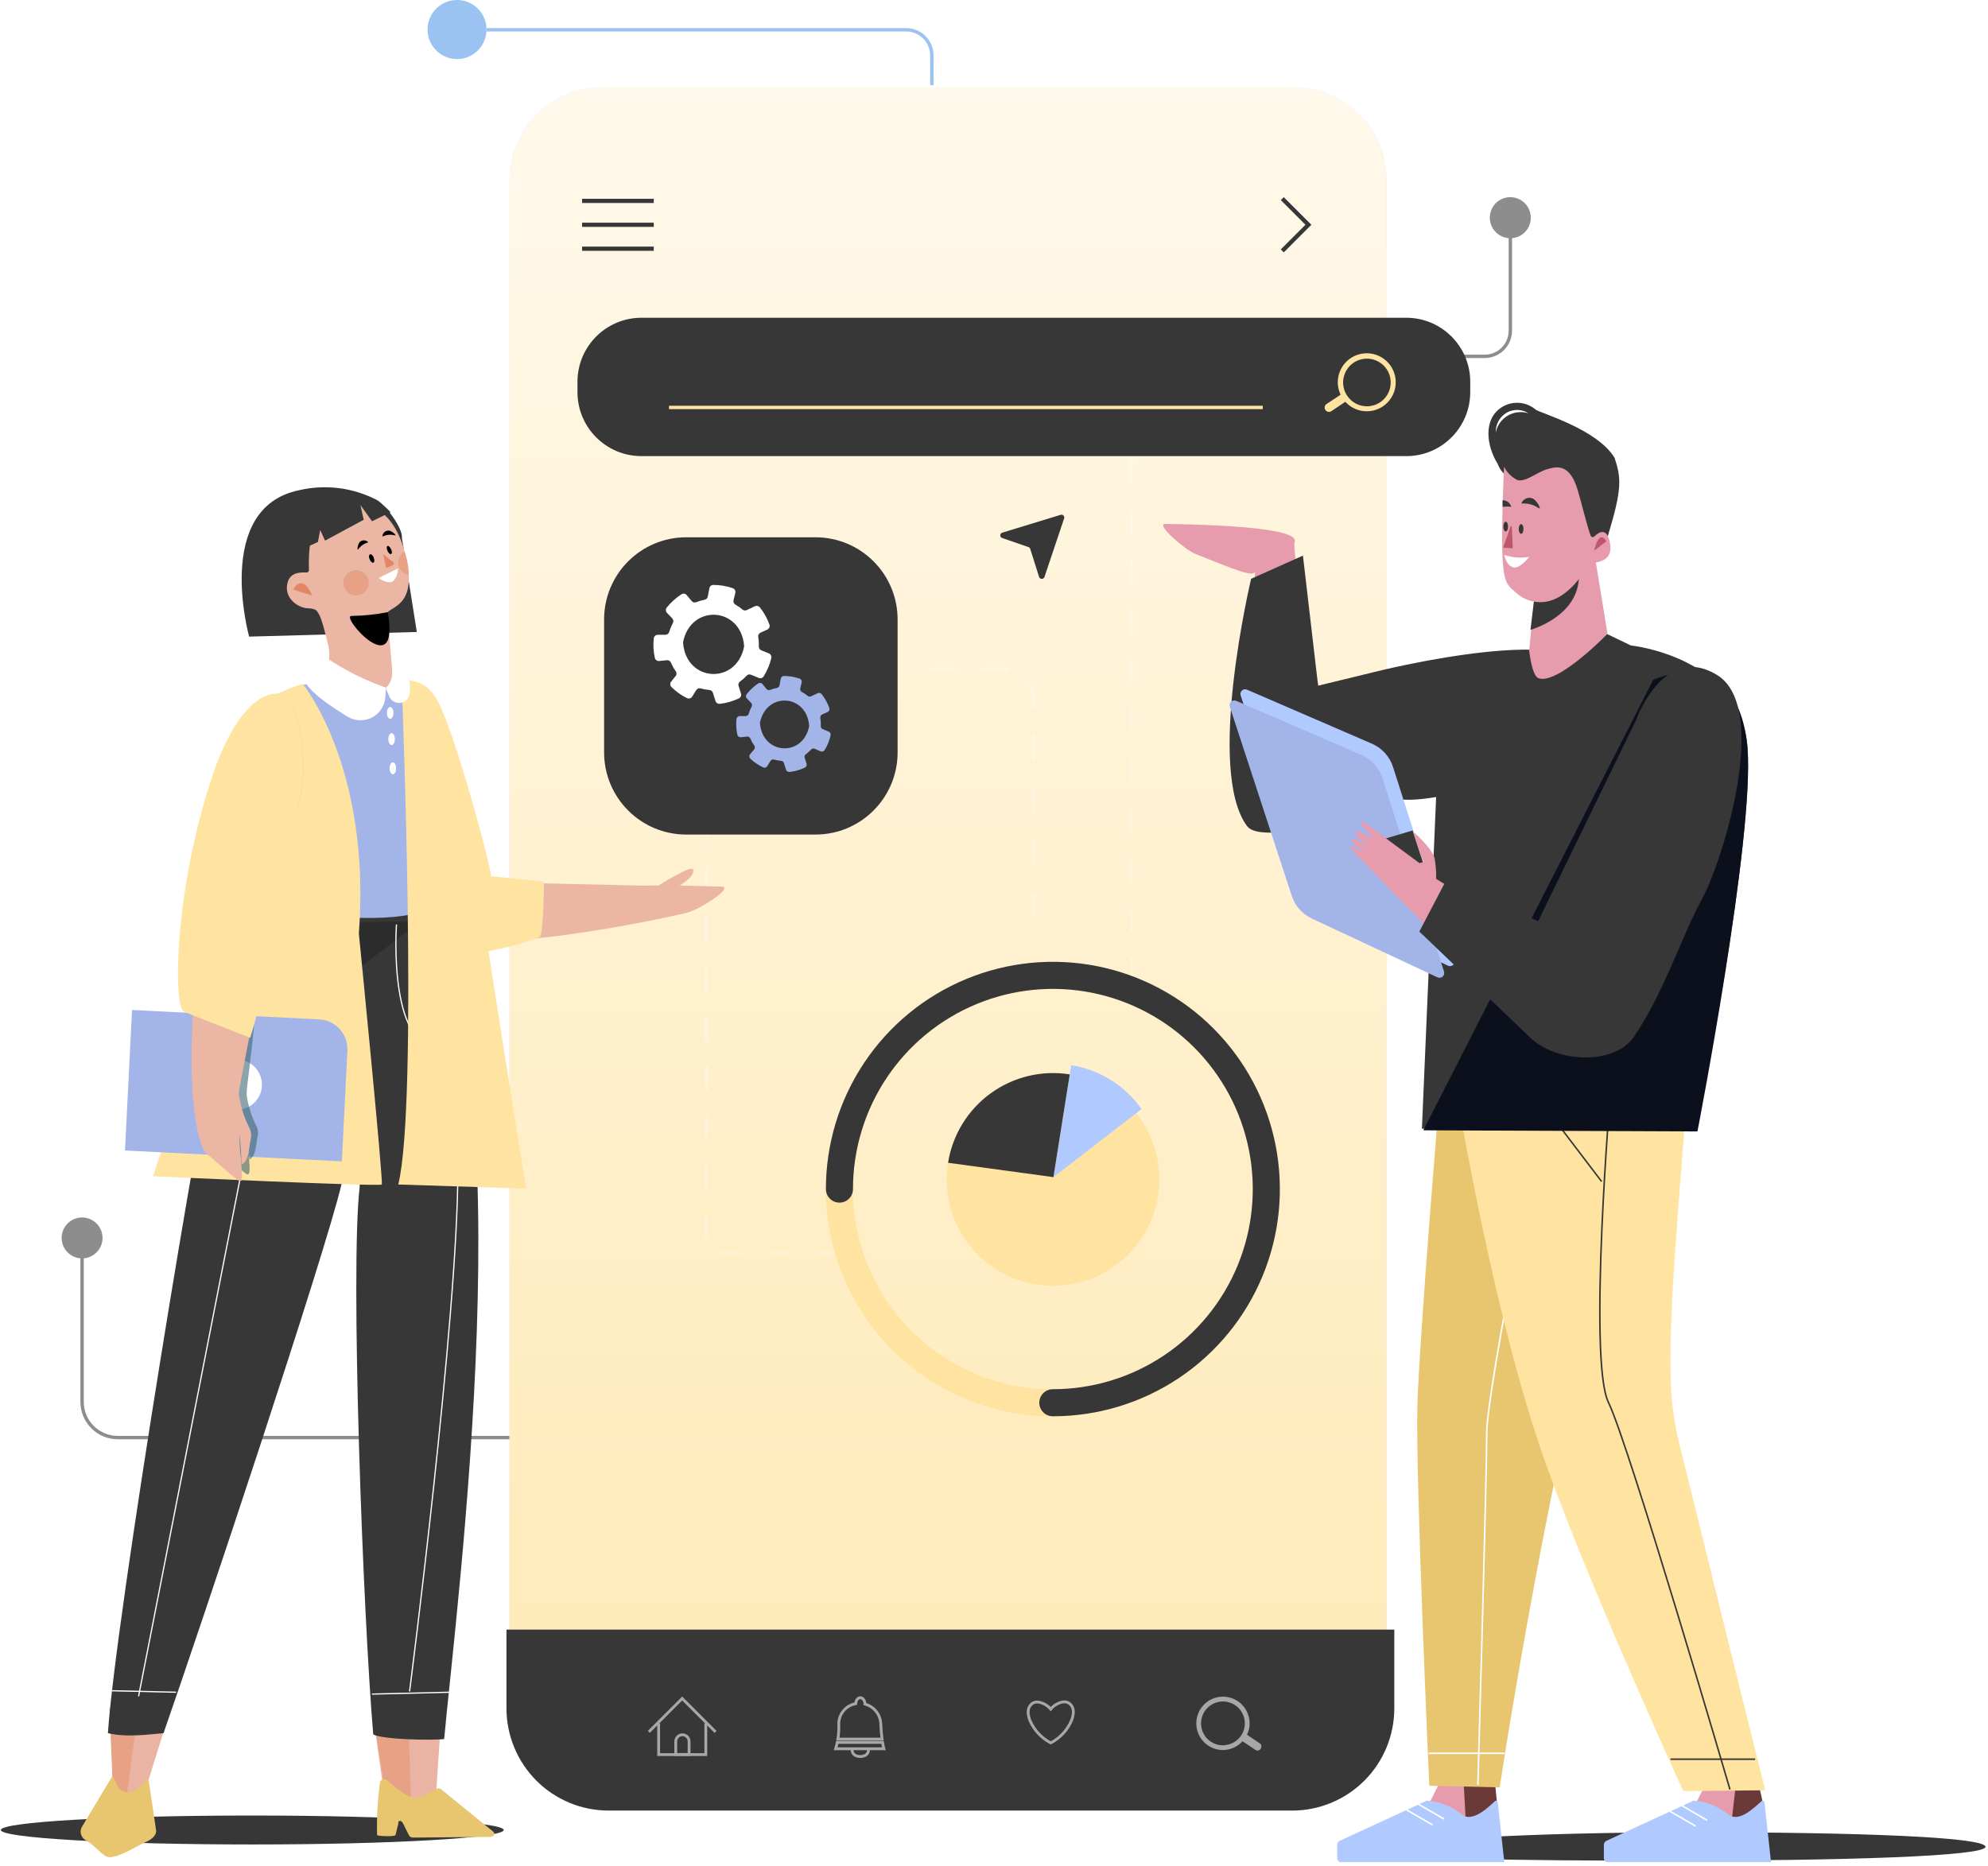 <svg width="506" height="475" viewBox="0 0 506 475" fill="none" xmlns="http://www.w3.org/2000/svg">
<g style="mix-blend-mode:multiply" opacity="0.57">
<path d="M389.634 55.478C389.646 54.44 389.35 53.422 388.783 52.554C388.215 51.685 387.403 51.006 386.449 50.601C385.494 50.196 384.441 50.085 383.424 50.281C382.406 50.477 381.47 50.972 380.734 51.703C379.998 52.433 379.495 53.366 379.291 54.384C379.086 55.401 379.188 56.456 379.584 57.415C379.979 58.374 380.651 59.194 381.514 59.77C382.376 60.345 383.39 60.651 384.426 60.648C385.799 60.648 387.117 60.105 388.093 59.137C389.068 58.168 389.622 56.853 389.634 55.478Z" fill="#373737"/>
<path d="M384.427 55.478V84.179C384.427 85.039 384.258 85.89 383.929 86.684C383.6 87.478 383.118 88.199 382.51 88.806C381.903 89.413 381.181 89.894 380.388 90.221C379.595 90.549 378.744 90.716 377.886 90.714H369.922" stroke="#373737" stroke-width="0.86" stroke-miterlimit="10"/>
<path d="M116.326 15.041C120.474 15.041 123.836 11.674 123.836 7.52C123.836 3.367 120.474 0 116.326 0C112.179 0 108.816 3.367 108.816 7.52C108.816 11.674 112.179 15.041 116.326 15.041Z" fill="#4E96E6"/>
<path d="M123.82 7.581H230.655C232.386 7.581 234.046 8.27 235.269 9.495C236.493 10.721 237.181 12.383 237.181 14.116V21.697" stroke="#4E96E6" stroke-width="0.86" stroke-miterlimit="10"/>
<path d="M26.101 315.142C26.101 314.11 25.795 313.102 25.223 312.244C24.651 311.386 23.837 310.718 22.885 310.323C21.934 309.928 20.886 309.825 19.876 310.026C18.866 310.227 17.938 310.724 17.209 311.453C16.481 312.183 15.985 313.112 15.784 314.124C15.583 315.136 15.686 316.184 16.08 317.137C16.474 318.091 17.142 318.905 17.998 319.478C18.855 320.051 19.862 320.357 20.892 320.357C22.273 320.357 23.598 319.808 24.575 318.83C25.552 317.851 26.101 316.525 26.101 315.142Z" fill="#373737"/>
<path d="M20.891 315.142V356.868C20.891 359.28 21.848 361.594 23.551 363.3C25.255 365.006 27.566 365.965 29.975 365.965H132.934" stroke="#373737" stroke-width="0.86" stroke-miterlimit="10"/>
</g>
<path d="M329.404 22.258H153.194C140.207 22.258 129.68 32.8 129.68 45.805V436.529C129.68 449.533 140.207 460.075 153.194 460.075H329.404C342.391 460.075 352.918 449.533 352.918 436.529V45.805C352.918 32.8 342.391 22.258 329.404 22.258Z" fill="#D6E4FF"/>
<path d="M329.404 22.258H153.194C140.207 22.258 129.68 32.8 129.68 45.805V436.529C129.68 449.533 140.207 460.075 153.194 460.075H329.404C342.391 460.075 352.918 449.533 352.918 436.529V45.805C352.918 32.8 342.391 22.258 329.404 22.258Z" fill="url(#paint0_linear_918_107)"/>
<path d="M148.152 51.142H166.397" stroke="#373737" stroke-width="1.07" stroke-miterlimit="10"/>
<path d="M148.152 57.221H166.397" stroke="#373737" stroke-width="1.07" stroke-miterlimit="10"/>
<path d="M148.152 63.316H166.397" stroke="#373737" stroke-width="1.07" stroke-miterlimit="10"/>
<path d="M326.379 63.877L333.026 57.221L326.379 50.565" stroke="#373737" stroke-width="1.07" stroke-miterlimit="10"/>
<path d="M128.91 414.847V434.891C128.91 438.315 129.585 441.705 130.895 444.868C132.205 448.03 134.125 450.903 136.546 453.321C138.966 455.739 141.839 457.655 145.001 458.96C148.162 460.265 151.549 460.932 154.968 460.924H328.892C335.787 460.924 342.399 458.181 347.275 453.299C352.15 448.417 354.889 441.795 354.889 434.891V414.847H128.91Z" fill="#373737"/>
<g opacity="0.56">
<path d="M216.879 445.444C216.879 446.612 217.818 447.158 218.968 447.158C220.119 447.158 221.058 446.612 221.058 445.444" stroke="white" stroke-width="0.72" stroke-miterlimit="10"/>
<path d="M213.104 443.564C213.001 444.113 212.864 444.654 212.695 445.186H224.975C224.827 444.653 224.711 444.111 224.626 443.564H213.104Z" stroke="white" stroke-width="0.72" stroke-miterlimit="10"/>
<path d="M213.262 442.73H224.511C224.375 441.76 224.254 440.517 224.193 439C224.174 437.813 223.769 436.665 223.04 435.729C222.31 434.794 221.296 434.121 220.151 433.815C220.151 432.905 219.621 432.193 218.97 432.193C218.319 432.193 217.849 432.875 217.804 433.709C216.577 433.929 215.469 434.579 214.678 435.543C213.887 436.508 213.466 437.722 213.489 438.97C213.54 440.228 213.464 441.488 213.262 442.73Z" stroke="white" stroke-width="0.72" stroke-miterlimit="10"/>
<path d="M262.152 437.999C261.592 436.483 261.364 434.967 262.485 433.875C263.863 432.481 266.482 433.875 267.436 435.088C268.39 433.845 270.994 432.435 272.372 433.815C273.508 434.846 273.311 436.438 272.751 437.939C271.699 440.413 269.827 442.448 267.451 443.7C265.086 442.463 263.216 440.451 262.152 437.999Z" stroke="white" stroke-width="0.72" stroke-miterlimit="10"/>
<path d="M320.67 443.822L317.4 441.623C317.942 440.498 318.157 439.242 318.021 437.999C317.879 436.665 317.346 435.402 316.488 434.37C315.63 433.339 314.487 432.585 313.201 432.204C311.916 431.823 310.547 431.831 309.267 432.229C307.986 432.626 306.852 433.395 306.008 434.437C305.163 435.479 304.646 436.749 304.522 438.085C304.397 439.422 304.671 440.765 305.308 441.946C305.945 443.127 306.917 444.092 308.102 444.72C309.287 445.348 310.631 445.611 311.964 445.474C313.615 445.299 315.143 444.516 316.249 443.276L319.52 445.459C319.708 445.595 319.94 445.654 320.171 445.626C320.315 445.612 320.454 445.565 320.577 445.488C320.7 445.412 320.805 445.309 320.882 445.186C321.032 444.976 321.094 444.716 321.055 444.461C321.015 444.205 320.877 443.976 320.67 443.822ZM311.888 444.277C310.63 444.417 309.361 444.124 308.291 443.445C307.22 442.767 306.413 441.744 306.001 440.544C305.59 439.345 305.599 438.041 306.027 436.847C306.454 435.653 307.276 434.641 308.355 433.977C309.434 433.313 310.707 433.037 311.964 433.195C313.22 433.353 314.386 433.934 315.268 434.844C316.151 435.754 316.697 436.938 316.818 438.201C316.938 439.463 316.625 440.729 315.931 441.79C315.478 442.471 314.882 443.044 314.183 443.469C313.484 443.893 312.701 444.159 311.888 444.246V444.277Z" fill="white"/>
<path d="M179.647 438.727V446.672H167.641V438.727" stroke="white" stroke-width="0.72" stroke-miterlimit="10"/>
<path d="M165.141 440.896L173.635 432.39L182.129 440.896" stroke="white" stroke-width="0.72" stroke-miterlimit="10"/>
<path d="M173.696 441.623C174.146 441.623 174.577 441.802 174.895 442.12C175.213 442.439 175.392 442.871 175.392 443.321V446.642H172V443.321C172 442.871 172.179 442.439 172.497 442.12C172.815 441.802 173.246 441.623 173.696 441.623Z" stroke="white" stroke-width="0.72" stroke-miterlimit="10"/>
</g>
<g opacity="0.25">
<path d="M221.559 170.299H226.782" stroke="white" stroke-width="0.86" stroke-miterlimit="10"/>
<path d="M236.82 170.299H255.413C256.443 170.299 257.462 170.503 258.413 170.897C259.363 171.292 260.227 171.871 260.954 172.601C261.681 173.33 262.257 174.196 262.65 175.149C263.042 176.102 263.243 177.123 263.241 178.153V222.669" stroke="white" stroke-width="0.86" stroke-miterlimit="10" stroke-dasharray="6.63 6.63"/>
<path d="M263.238 227.703V232.934" stroke="white" stroke-width="0.86" stroke-miterlimit="10"/>
</g>
<path opacity="0.25" d="M288.012 249.9V110.288" stroke="white" stroke-width="0.79" stroke-miterlimit="10" stroke-dasharray="6.32 6.32"/>
<path opacity="0.25" d="M179.855 208.144V319.054H213.726" stroke="white" stroke-width="0.79" stroke-miterlimit="10" stroke-dasharray="6.32 6.32"/>
<path d="M261.829 139.293L255.076 136.958C254.936 136.91 254.813 136.82 254.727 136.699C254.64 136.577 254.594 136.432 254.594 136.284C254.594 136.135 254.64 135.99 254.727 135.869C254.813 135.748 254.936 135.657 255.076 135.609L269.96 131.06C270.086 131.019 270.221 131.014 270.349 131.045C270.478 131.077 270.595 131.144 270.688 131.238C270.781 131.333 270.845 131.451 270.875 131.58C270.904 131.71 270.896 131.845 270.853 131.97L265.842 146.889C265.79 147.029 265.697 147.149 265.575 147.234C265.453 147.318 265.309 147.364 265.16 147.364C265.012 147.364 264.867 147.318 264.745 147.234C264.623 147.149 264.531 147.029 264.479 146.889L262.253 139.824C262.234 139.707 262.184 139.596 262.11 139.503C262.036 139.41 261.939 139.338 261.829 139.293Z" fill="#373737"/>
<g style="mix-blend-mode:multiply" filter="url(#filter0_d_918_107)">
<path d="M203.26 132.47H170.344C158.804 132.47 149.449 141.838 149.449 153.393V187.22C149.449 198.776 158.804 208.143 170.344 208.143H203.26C214.8 208.143 224.155 198.776 224.155 187.22V153.393C224.155 141.838 214.8 132.47 203.26 132.47Z" fill="#373737"/>
<path d="M167.769 167.646L166.558 169.162C166.383 169.352 166.286 169.601 166.286 169.859C166.286 170.118 166.383 170.366 166.558 170.557C167.718 171.721 169.064 172.684 170.54 173.407C170.769 173.521 171.033 173.546 171.279 173.476C171.526 173.405 171.737 173.246 171.872 173.028L172.887 171.391C173.001 171.201 173.173 171.055 173.378 170.973C173.583 170.89 173.809 170.878 174.022 170.936C174.758 171.149 175.514 171.286 176.278 171.345C176.475 171.368 176.662 171.447 176.815 171.574C176.968 171.7 177.081 171.868 177.141 172.058L177.808 174.165C177.88 174.39 178.028 174.583 178.227 174.711C178.426 174.838 178.663 174.892 178.898 174.863C180.579 174.681 182.217 174.214 183.743 173.483C183.967 173.38 184.147 173.198 184.247 172.972C184.348 172.746 184.362 172.491 184.288 172.255L183.682 170.314C183.614 170.113 183.612 169.895 183.678 169.693C183.743 169.49 183.872 169.315 184.046 169.192C184.348 168.96 184.651 168.717 184.954 168.464C185.226 168.222 185.484 167.964 185.726 167.691C185.867 167.543 186.05 167.442 186.251 167.401C186.451 167.36 186.659 167.382 186.847 167.464L188.815 168.267C189.039 168.361 189.289 168.371 189.519 168.296C189.75 168.22 189.946 168.065 190.072 167.858C190.964 166.426 191.618 164.86 192.01 163.218C192.061 162.978 192.027 162.726 191.914 162.508C191.801 162.289 191.615 162.117 191.389 162.02L189.466 161.247C189.274 161.17 189.11 161.035 188.996 160.862C188.882 160.688 188.825 160.484 188.83 160.277C188.863 159.46 188.813 158.642 188.679 157.836C188.643 157.614 188.681 157.387 188.788 157.189C188.895 156.992 189.064 156.835 189.269 156.744L190.98 155.971C191.216 155.864 191.404 155.672 191.505 155.433C191.606 155.194 191.613 154.926 191.525 154.682C190.963 153.103 190.145 151.628 189.103 150.315C188.956 150.133 188.753 150.005 188.526 149.95C188.299 149.895 188.06 149.917 187.846 150.012L185.772 150.998C185.6 151.083 185.407 151.117 185.216 151.095C185.026 151.074 184.845 150.998 184.697 150.876C184.137 150.394 183.528 149.972 182.88 149.618C182.688 149.509 182.538 149.341 182.45 149.138C182.363 148.936 182.343 148.71 182.395 148.496L182.85 146.631C182.909 146.382 182.873 146.12 182.75 145.896C182.627 145.672 182.425 145.502 182.183 145.418C180.6 144.875 178.937 144.598 177.262 144.599C177.024 144.592 176.79 144.67 176.604 144.82C176.418 144.971 176.291 145.183 176.248 145.418L175.839 147.556C175.806 147.754 175.712 147.938 175.571 148.081C175.431 148.225 175.249 148.322 175.052 148.36C174.31 148.497 173.585 148.711 172.887 148.996C172.688 149.076 172.469 149.09 172.261 149.035C172.054 148.98 171.87 148.861 171.736 148.693L170.464 147.177C170.307 146.984 170.083 146.856 169.836 146.82C169.59 146.783 169.338 146.84 169.132 146.98C168.436 147.432 167.778 147.939 167.163 148.496C166.534 149.053 165.951 149.662 165.422 150.315C165.259 150.505 165.169 150.747 165.169 150.998C165.169 151.248 165.259 151.49 165.422 151.68L166.8 153.105C166.949 153.26 167.045 153.457 167.075 153.669C167.105 153.882 167.067 154.098 166.967 154.288C166.573 155.01 166.258 155.772 166.028 156.562C165.964 156.77 165.836 156.953 165.662 157.084C165.487 157.215 165.276 157.287 165.059 157.29H163.091C162.839 157.293 162.598 157.389 162.413 157.56C162.228 157.731 162.114 157.964 162.091 158.215C161.909 159.866 162.001 161.536 162.364 163.158C162.415 163.402 162.554 163.62 162.755 163.768C162.957 163.916 163.205 163.985 163.454 163.961L165.437 163.764C165.651 163.743 165.866 163.791 166.051 163.9C166.236 164.009 166.381 164.173 166.467 164.371C166.785 165.135 167.186 165.862 167.663 166.539C167.788 166.692 167.865 166.879 167.884 167.076C167.903 167.273 167.863 167.471 167.769 167.646ZM169.556 159.109C171.554 149.375 184.227 150.118 185.075 160.019C185.09 160.13 185.09 160.242 185.075 160.353C183.077 170.087 170.404 169.344 169.556 159.443C169.548 159.332 169.548 159.22 169.556 159.109Z" fill="white"/>
<path d="M187.617 186.492L186.633 187.675C186.493 187.828 186.416 188.028 186.416 188.236C186.416 188.443 186.493 188.643 186.633 188.797C187.6 189.717 188.71 190.474 189.918 191.041C190.101 191.132 190.311 191.151 190.507 191.095C190.703 191.039 190.871 190.911 190.978 190.737L191.796 189.403C191.888 189.254 192.027 189.138 192.191 189.075C192.355 189.012 192.536 189.005 192.704 189.055C193.304 189.218 193.917 189.33 194.536 189.388C194.694 189.401 194.843 189.461 194.965 189.562C195.087 189.662 195.175 189.797 195.218 189.949L195.763 191.647C195.821 191.828 195.941 191.983 196.101 192.086C196.261 192.188 196.452 192.232 196.641 192.208C197.998 192.071 199.32 191.696 200.547 191.101C200.73 191.021 200.876 190.876 200.957 190.693C201.038 190.511 201.048 190.305 200.986 190.116L200.502 188.6C200.448 188.439 200.446 188.266 200.498 188.105C200.55 187.944 200.652 187.804 200.79 187.705C201.045 187.525 201.288 187.327 201.516 187.114C201.739 186.918 201.952 186.711 202.152 186.492C202.266 186.371 202.415 186.289 202.578 186.257C202.74 186.224 202.909 186.243 203.061 186.31L204.575 186.962C204.756 187.038 204.958 187.045 205.144 186.984C205.33 186.923 205.488 186.797 205.589 186.629C206.299 185.474 206.811 184.208 207.103 182.884C207.146 182.691 207.12 182.489 207.028 182.314C206.937 182.139 206.786 182.003 206.604 181.928L205.09 181.307C204.923 181.235 204.785 181.109 204.697 180.95C204.609 180.791 204.577 180.607 204.605 180.427C204.633 179.768 204.593 179.107 204.484 178.456C204.455 178.278 204.485 178.096 204.57 177.937C204.654 177.778 204.789 177.651 204.953 177.577L206.331 176.955C206.522 176.872 206.673 176.718 206.755 176.527C206.836 176.335 206.842 176.12 206.77 175.924C206.321 174.646 205.661 173.452 204.817 172.391C204.701 172.245 204.539 172.143 204.357 172.102C204.176 172.06 203.985 172.082 203.818 172.164L202.137 172.952C201.999 173.022 201.843 173.048 201.69 173.03C201.536 173.011 201.392 172.947 201.274 172.846C200.802 172.461 200.295 172.121 199.76 171.831C199.606 171.745 199.485 171.611 199.417 171.449C199.348 171.286 199.336 171.106 199.381 170.936L199.73 169.42C199.783 169.219 199.758 169.005 199.659 168.822C199.561 168.639 199.397 168.5 199.2 168.434C197.92 168.008 196.582 167.783 195.233 167.767C195.039 167.77 194.853 167.84 194.704 167.964C194.555 168.088 194.453 168.259 194.415 168.449L194.097 170.163C194.066 170.321 193.989 170.468 193.876 170.583C193.763 170.699 193.619 170.779 193.461 170.815C192.86 170.921 192.272 171.089 191.705 171.315C191.547 171.378 191.372 171.39 191.207 171.35C191.041 171.309 190.892 171.217 190.781 171.088L189.767 169.829C189.633 169.678 189.451 169.579 189.252 169.549C189.053 169.518 188.849 169.558 188.677 169.662C188.142 170.021 187.635 170.422 187.163 170.86C186.65 171.323 186.178 171.83 185.755 172.376C185.621 172.526 185.546 172.721 185.546 172.922C185.546 173.124 185.621 173.318 185.755 173.468L186.86 174.62C186.987 174.74 187.07 174.9 187.095 175.074C187.12 175.248 187.085 175.424 186.996 175.576C186.683 176.153 186.434 176.763 186.254 177.395C186.203 177.564 186.099 177.713 185.957 177.82C185.816 177.926 185.644 177.984 185.467 177.986H183.953C183.752 177.992 183.56 178.071 183.413 178.207C183.265 178.344 183.172 178.529 183.15 178.729C183.001 180.061 183.072 181.408 183.362 182.717C183.409 182.915 183.524 183.089 183.688 183.209C183.852 183.328 184.053 183.385 184.256 183.369L185.845 183.202C186.019 183.188 186.193 183.228 186.342 183.318C186.492 183.408 186.609 183.542 186.678 183.702C186.939 184.316 187.263 184.901 187.647 185.446C187.765 185.596 187.826 185.783 187.821 185.975C187.815 186.166 187.743 186.349 187.617 186.492ZM189.131 179.624C190.751 171.77 200.956 172.361 201.637 180.352C201.653 180.437 201.653 180.524 201.637 180.609C200.033 188.463 189.812 187.857 189.131 179.882C189.094 179.784 189.069 179.682 189.055 179.578L189.131 179.624Z" fill="#A2B4E8"/>
</g>
<g style="mix-blend-mode:multiply" filter="url(#filter1_d_918_107)">
<path d="M353.631 76.583H158.948C149.959 76.583 142.672 83.881 142.672 92.882V95.505C142.672 104.507 149.959 111.805 158.948 111.805H353.631C362.62 111.805 369.908 104.507 369.908 95.505V92.882C369.908 83.881 362.62 76.583 353.631 76.583Z" fill="#373737"/>
<path d="M165.961 99.417H317.098" stroke="#FFE3A1" stroke-width="0.86" stroke-miterlimit="10"/>
<path d="M333.041 100.069C333.132 100.199 333.249 100.307 333.385 100.388C333.52 100.469 333.672 100.521 333.829 100.539C334.078 100.567 334.329 100.508 334.54 100.372L338.113 97.977C339.249 99.226 340.778 100.048 342.445 100.305C344.112 100.562 345.817 100.239 347.275 99.39C348.733 98.54 349.856 97.216 350.457 95.638C351.058 94.059 351.1 92.322 350.577 90.717C350.054 89.111 348.996 87.733 347.581 86.814C346.167 85.894 344.48 85.488 342.802 85.663C341.124 85.838 339.557 86.585 338.362 87.777C337.167 88.969 336.417 90.536 336.236 92.215C336.086 93.572 336.323 94.944 336.917 96.172L333.314 98.553C333.077 98.718 332.916 98.971 332.865 99.255C332.814 99.539 332.877 99.832 333.041 100.069ZM338.553 96.4C337.918 95.438 337.571 94.315 337.551 93.163C337.531 92.01 337.839 90.876 338.44 89.893C339.04 88.91 339.908 88.118 340.942 87.611C341.975 87.104 343.132 86.902 344.276 87.03C345.287 87.142 346.253 87.508 347.085 88.093C347.918 88.678 348.589 89.464 349.039 90.377C349.488 91.291 349.701 92.303 349.657 93.32C349.613 94.338 349.314 95.328 348.787 96.199C348.26 97.07 347.523 97.794 346.643 98.305C345.763 98.815 344.769 99.096 343.752 99.121C342.736 99.145 341.729 98.913 340.826 98.445C339.922 97.978 339.151 97.29 338.583 96.445L338.553 96.4Z" fill="#FFE3A1"/>
</g>
<g filter="url(#filter2_d_918_107)">
<path d="M313.647 319.703C325.385 292.052 312.516 260.109 284.904 248.355C257.292 236.601 225.393 249.488 213.655 277.138C201.918 304.788 214.786 336.732 242.398 348.486C270.01 360.24 301.91 347.353 313.647 319.703Z" stroke="#FFE3A1" stroke-width="6.89" stroke-miterlimit="10"/>
<path d="M263.662 352.789C274.408 352.792 284.914 349.604 293.85 343.627C302.786 337.651 309.751 329.154 313.865 319.213C317.979 309.272 319.056 298.333 316.96 287.778C314.864 277.224 309.69 267.529 302.092 259.92C294.493 252.311 284.812 247.13 274.272 245.031C263.733 242.933 252.808 244.011 242.881 248.131C232.953 252.25 224.469 259.225 218.501 268.174C212.533 277.122 209.349 287.642 209.352 298.403" stroke="#373737" stroke-width="6.89" stroke-miterlimit="10" stroke-linecap="round"/>
<path d="M290.434 300.207C291.275 294.915 290.53 289.491 288.293 284.622C286.056 279.754 282.427 275.659 277.866 272.856C273.304 270.053 268.015 268.667 262.668 268.874C257.32 269.081 252.153 270.872 247.822 274.019C243.491 277.167 240.188 281.53 238.334 286.557C236.479 291.584 236.154 297.049 237.401 302.261C238.648 307.473 241.41 312.197 245.338 315.836C249.267 319.476 254.185 321.867 259.47 322.708C266.556 323.834 273.798 322.097 279.604 317.877C285.411 313.658 289.306 307.302 290.434 300.207Z" fill="#FFE3A1"/>
<path d="M263.82 295.355L286.244 278.025C284.161 275.057 281.503 272.538 278.429 270.619C275.354 268.699 271.926 267.418 268.347 266.851L263.82 295.355Z" fill="#B0C9FF"/>
<path d="M267.963 269.201C260.878 268.074 253.636 269.812 247.829 274.031C242.023 278.25 238.128 284.606 237 291.701L263.815 295.355L267.963 269.201Z" fill="#373737"/>
</g>
<path d="M106.094 160.884L102.293 136.943C102.596 134.471 98.129 128.558 95.98 127.315C89.853 124.111 82.78 123.223 76.054 124.813C54.281 129.362 63.411 162.066 63.411 162.066" fill="#373737"/>
<path d="M78.628 145.13C78.632 145.209 78.62 145.287 78.593 145.36C78.566 145.434 78.524 145.501 78.471 145.558C78.417 145.614 78.352 145.66 78.28 145.69C78.208 145.721 78.131 145.737 78.052 145.737C76.675 145.737 73.51 145.434 73.056 149.027C72.602 152.62 76.084 154.713 78.143 154.834C78.749 154.834 80.142 154.986 80.536 155.425C81.792 156.79 82.383 159.777 83.352 163.492C84.019 165.685 83.96 168.036 83.182 170.192C82.404 172.349 80.95 174.195 79.037 175.454C79.037 175.454 100.507 186.068 100.234 175.454C100.234 175.454 98.538 155.956 98.629 155.865C100.31 154.182 106.82 153.454 102.732 139.566C98.932 126.694 89.499 127.603 87.107 128.043C85.169 128.361 78.143 128.877 78.628 145.13Z" fill="#EBB6A3"/>
<path d="M74.613 150.104C74.613 150.104 76.778 145.555 79.519 151.62L74.613 150.104Z" fill="#E28765"/>
<path d="M90.556 145.146C91.194 145.131 91.821 145.306 92.36 145.648C92.898 145.99 93.323 146.485 93.581 147.069C93.839 147.653 93.918 148.301 93.808 148.93C93.698 149.559 93.405 150.142 92.964 150.604C92.524 151.066 91.957 151.387 91.334 151.526C90.712 151.665 90.062 151.617 89.468 151.386C88.873 151.156 88.359 150.754 87.993 150.232C87.626 149.709 87.422 149.089 87.407 148.451C87.391 147.596 87.712 146.768 88.302 146.149C88.892 145.53 89.702 145.169 90.556 145.146Z" fill="#E7A286"/>
<path d="M104.002 146.359C103.354 146.243 102.757 145.931 102.291 145.465C101.825 145 101.512 144.402 101.395 143.754C101.278 143.105 101.362 142.436 101.636 141.836C101.91 141.237 102.36 140.736 102.927 140.4C103.667 142.298 104.032 144.321 104.002 146.359Z" fill="#E7A286"/>
<path d="M101.288 144.691L96.367 147.147C96.367 147.147 98.775 148.891 100.077 147.935C100.488 147.505 100.808 146.996 101.016 146.438C101.224 145.88 101.317 145.286 101.288 144.691Z" fill="white"/>
<path d="M97.519 141.112L98.292 144.63L100.003 143.872C100.074 143.839 100.135 143.789 100.182 143.726C100.228 143.663 100.257 143.589 100.266 143.511C100.275 143.433 100.264 143.354 100.234 143.282C100.204 143.21 100.155 143.147 100.094 143.099L97.519 141.112Z" fill="#E28765"/>
<path d="M91.205 139.794C90.781 140.4 91.024 138.277 91.735 137.838C92.04 137.62 92.414 137.522 92.786 137.564C93.157 137.606 93.501 137.785 93.749 138.065C92.726 138.328 91.827 138.939 91.205 139.794Z" fill="black"/>
<path d="M100.489 136.276C101.186 136.488 99.702 135.017 98.854 135.078C98.452 135.078 98.067 135.238 97.783 135.522C97.499 135.806 97.34 136.192 97.34 136.594C98.317 136.113 99.435 136 100.489 136.276Z" fill="black"/>
<path d="M94.087 142.386C94.329 142.978 94.753 143.357 95.041 143.235C95.329 143.114 95.359 142.553 95.132 141.962C94.905 141.37 94.466 140.991 94.178 141.113C93.89 141.234 93.815 141.795 94.087 142.386Z" fill="black"/>
<path d="M98.629 140.218C98.856 140.779 99.265 141.143 99.537 141.037C99.81 140.931 99.84 140.37 99.537 139.809C99.234 139.248 98.916 138.884 98.644 138.99C98.371 139.096 98.371 139.642 98.629 140.218Z" fill="black"/>
<path d="M98.705 155.835C95.666 156.434 92.58 156.758 89.484 156.805C86.395 156.608 101.884 174.363 98.705 155.835Z" fill="black"/>
<path d="M92.725 126.011C95.295 126.862 97.597 128.373 99.403 130.393L94.694 132.698L91.741 128.573L92.574 132.318L82.732 137.625L81.506 134.942L80.915 137.974L76.192 140.142C76.192 140.142 74.147 118.885 92.725 126.011Z" fill="#373737"/>
<path d="M0.211 465.867C0.211 463.835 28.858 462.183 64.212 462.183C99.566 462.183 128.213 463.835 128.213 465.867C128.213 467.899 99.551 469.551 64.212 469.551C28.873 469.551 0.211 467.899 0.211 465.867Z" fill="#373737"/>
<path d="M95.34 439.5L97.581 455.36C97.581 455.36 101.154 465.882 104.47 461.803C106.372 459.435 108.594 457.343 111.071 455.587L112.161 439.106L95.34 439.5Z" fill="#EBB3A3"/>
<path d="M104.035 440.107L104.686 461.667C104.686 461.667 94.178 463.183 98.084 456.194L95.707 441.214L104.035 440.107Z" fill="#E7A286"/>
<path d="M42.425 438.288L37.505 454.102C37.505 454.102 33.75 457.392 32.402 457.316C29.934 457.164 28.647 452.904 28.647 452.904L28.238 438.288H42.425Z" fill="#EBB3A3"/>
<path d="M35.321 434.057L31.884 460.227C31.884 460.227 24.813 462.092 28.72 455.056L27.857 434.921L35.321 434.057Z" fill="#E7A286"/>
<path d="M112.254 455.496L125.502 466.261C126.183 466.762 125.699 467.626 124.73 467.626L105.152 467.793C104.945 467.808 104.737 467.765 104.553 467.668C104.368 467.572 104.214 467.426 104.108 467.247L102.594 464.214C102.155 463.35 101.307 463.274 101.382 464.214L100.671 467.141C100.671 467.611 96.022 467.474 95.977 467.141C95.86 462.635 96.113 458.126 96.734 453.662C96.789 453.469 96.903 453.299 97.061 453.176C97.219 453.054 97.412 452.985 97.612 452.979C97.805 452.942 98.004 452.95 98.193 453.003C98.382 453.056 98.556 453.151 98.702 453.283C100.035 454.556 104.259 458.407 106.5 457.634C107.944 457.16 109.315 456.486 110.573 455.633C110.801 455.431 111.088 455.309 111.391 455.285C111.694 455.26 111.996 455.334 112.254 455.496Z" fill="#E8C56F"/>
<path d="M28.467 452.358L20.896 464.988C20.71 465.288 20.59 465.624 20.544 465.974C20.499 466.324 20.528 466.68 20.632 467.018C20.735 467.355 20.909 467.667 21.143 467.931C21.377 468.196 21.664 468.407 21.986 468.551C24.348 469.946 26.271 472.751 27.74 472.781C30.42 472.857 34.584 470.037 37.006 468.975C38.641 468.263 39.913 467.232 39.716 465.867L37.839 453.192C37.839 453.04 37.536 452.98 37.4 453.101L34.523 455.724C33.899 456.146 33.151 456.347 32.399 456.295C31.647 456.243 30.935 455.941 30.374 455.436C29.92 454.708 28.86 452.403 28.86 452.403C28.811 452.35 28.744 452.316 28.672 452.307C28.6 452.299 28.527 452.317 28.467 452.358Z" fill="#E8C56F"/>
<path d="M68.349 229.947C62.508 240.031 58.215 250.939 55.616 262.302C51.573 278.147 29.316 412.406 27.469 441.214C32.465 442.412 38.476 441.441 41.626 441.214C51.664 412.406 82.612 319.66 86.912 301.511C87.578 298.721 91.879 299.343 91.545 302.194C89.108 322.905 92.378 410.753 94.998 441.547C97.617 442.882 110.017 443.064 113.046 442.73C116.331 407.19 133.789 272.628 107.443 228.946C95.331 227.43 80.629 229.583 68.349 229.947Z" fill="#373737"/>
<path d="M105.802 233.798C105.802 233.798 116.537 260.407 116.537 297.948C116.537 335.489 104.242 430.6 104.242 430.6" stroke="white" stroke-width="0.31" stroke-miterlimit="10"/>
<path d="M35.273 431.829L74.337 232.57" stroke="white" stroke-width="0.31" stroke-miterlimit="10"/>
<path d="M81.855 233.631C81.855 233.631 81.492 268.018 66.078 265.335" stroke="white" stroke-width="0.31" stroke-miterlimit="10"/>
<g style="mix-blend-mode:multiply" opacity="0.21">
<path d="M107.193 234.495L57.576 271.915C57.576 271.915 55.517 251.689 64.329 235.147L107.193 234.495Z" fill="black"/>
</g>
<path d="M113.843 266.851C98.43 269.565 100.913 235.344 100.913 235.344" stroke="white" stroke-width="0.31" stroke-miterlimit="10"/>
<path d="M84.133 171.239C84.133 171.239 80.983 170.33 81.513 170.997C82.327 171.833 83.249 172.557 84.254 173.15L84.133 171.239Z" fill="#C00B00"/>
<path d="M94.672 431.267L114.446 430.797" stroke="white" stroke-width="0.31" stroke-miterlimit="10"/>
<path d="M28.461 430.418L44.828 430.798" stroke="white" stroke-width="0.31" stroke-miterlimit="10"/>
<path d="M53.644 294.461C53.644 294.188 53.387 291.428 53.387 291.428L54.659 295.461L53.644 294.461Z" fill="#CF6A49"/>
<path d="M61.607 298.448L62.485 299.146C62.485 299.146 61.562 300.814 61.168 300.662C61.385 300.341 61.536 299.98 61.612 299.6C61.687 299.22 61.686 298.828 61.607 298.448Z" fill="#CF6A49"/>
<path d="M183.658 225.701C172.559 225.368 165.14 225.383 164.111 225.459L128.332 224.67L128.438 224.579C128.438 224.579 126.622 224.579 125.41 224.473C125.111 224.455 124.825 224.34 124.596 224.146C124.367 223.952 124.206 223.689 124.138 223.397C120.701 208.887 113.752 170.663 101.306 173.787C101.124 173.787 102.472 174.878 102.926 175.439C106.999 180.579 108.876 205.43 108.876 205.43C108.967 205.809 108.952 207.507 108.952 209.978C104.561 235.132 109.8 237.088 109.8 237.088C110.637 237.574 111.526 237.966 112.45 238.255C128.423 243.228 174.664 232.418 174.664 232.418C178.479 231.402 186.883 225.807 183.658 225.701Z" fill="#EBB6A3"/>
<path d="M101.266 173.787C101.266 173.787 106.838 171.239 110.91 177.577C114.983 183.915 123.992 216.74 125.037 223.063L138.437 224.412C138.437 224.412 138.437 237.224 137.377 238.574C137.377 238.574 114.363 247.322 108.352 239.787C102.341 232.251 101.266 173.787 101.266 173.787Z" fill="#FFE3A1"/>
<path d="M167.684 225.383C167.684 225.383 176.072 220.061 176.42 221.35C177.116 223.897 170.136 226.565 171.015 227.415C171.015 227.43 169.001 226.095 167.684 225.383Z" fill="#EBB6A3"/>
<path d="M104.226 173.802C103.877 174.651 114.219 199.35 113.81 207.704C113.401 216.058 107.708 230.28 108.087 231.554C108.087 231.554 101.561 236.694 65.586 231.023C54.518 221.335 64.238 188.403 67.963 177.956C67.963 177.956 75.034 174.408 78.092 174.181C86.674 176.454 95.714 176.323 104.226 173.802Z" fill="#A2B4E8"/>
<path d="M70.843 176.652C72.798 175.545 74.883 174.689 77.051 174.105C77.051 174.105 94.509 195.195 91.344 237.679C91.344 237.679 97.628 300.935 97.174 301.541C96.719 302.148 38.941 299.434 38.941 299.434C38.941 299.434 78.475 181.17 70.843 176.652Z" fill="#FFE3A1"/>
<path d="M102.325 176.213C102.325 176.213 106.489 280.603 101.371 301.542L133.909 302.588C133.909 302.588 124.37 243.32 123.992 239.559C122.235 222.335 104.127 172.847 104.127 172.847L102.325 176.213Z" fill="#FFE3A1"/>
<path d="M33.605 257.116L81.24 259.507C83.245 259.608 85.128 260.502 86.475 261.993C87.822 263.484 88.522 265.45 88.422 267.458L87.01 295.654L31.815 292.883L33.605 257.116Z" fill="#A2B4E8"/>
<path d="M60.26 282.544C63.797 282.544 66.665 279.672 66.665 276.13C66.665 272.588 63.797 269.717 60.26 269.717C56.723 269.717 53.855 272.588 53.855 276.13C53.855 279.672 56.723 282.544 60.26 282.544Z" fill="white"/>
<path d="M78.004 174.166L83.091 167.479C87.798 170.637 92.885 173.185 98.232 175.06L98.081 177.441C98.011 178.519 97.668 179.562 97.082 180.47C96.497 181.378 95.69 182.121 94.737 182.628C93.784 183.136 92.718 183.391 91.639 183.369C90.56 183.347 89.504 183.05 88.572 182.505C84.378 179.958 79.836 176.88 78.004 174.166Z" fill="white"/>
<path d="M99.508 167.115C99.508 167.115 101.022 172.907 98.16 175.106L98.993 177.107C99.191 177.698 99.586 178.203 100.111 178.536C100.637 178.87 101.261 179.012 101.88 178.94C102.498 178.867 103.072 178.583 103.506 178.136C103.94 177.689 104.207 177.106 104.262 176.486C104.398 175.479 104.398 174.459 104.262 173.453L99.508 167.115Z" fill="white"/>
<path d="M100.146 181.489C100.146 182.353 99.783 183.005 99.313 183.005C98.844 183.005 98.481 182.308 98.481 181.489C98.481 180.67 98.859 179.973 99.313 179.973C99.767 179.973 100.146 180.625 100.146 181.489Z" fill="white"/>
<path d="M100.501 188.16C100.501 189.024 100.123 189.676 99.669 189.676C99.215 189.676 98.836 188.979 98.836 188.16C98.836 187.341 99.199 186.644 99.669 186.644C100.138 186.644 100.501 187.296 100.501 188.16Z" fill="white"/>
<path d="M100.818 195.589C100.818 196.454 100.439 197.106 99.985 197.106C99.531 197.106 99.152 196.408 99.152 195.589C99.152 194.771 99.516 194.073 99.985 194.073C100.454 194.073 100.818 194.649 100.818 195.589Z" fill="white"/>
<path opacity="0.6" d="M57.379 252.325C57.379 252.325 49.884 255.813 55.668 277.085C56.053 278.231 56.172 279.449 56.016 280.648L54.714 289.745C54.517 290.716 54.396 292.035 55.214 292.581C56.258 293.278 62.179 298.721 62.89 298.964C64.404 299.449 62.754 292.232 62.996 288.35C63.167 289.602 63.268 290.863 63.299 292.126L63.481 295.158C65.237 294.339 65.207 290.928 65.479 289.776C65.775 288.826 65.738 287.804 65.373 286.88C64.064 284.361 63.189 281.639 62.784 278.829C62.648 277.07 63.874 270.489 64.904 258.269L57.379 252.325Z" fill="#3F6870"/>
<path d="M56.433 200.547C42.533 278.253 51.557 293.036 52.466 293.612C53.374 294.188 60.036 300.344 60.884 300.601C62.489 301.147 60.733 293.217 61.005 289.048C61.005 288.305 61.217 291.686 61.323 293.172L61.52 296.432C63.458 295.537 63.413 291.792 63.716 290.534C64.033 289.489 63.991 288.367 63.595 287.35C62.162 284.595 61.21 281.616 60.778 278.541C60.627 276.6 73.8 213.496 76.101 204.247C79.25 191.647 75.299 177.183 70.862 176.682C65.321 176.046 57.584 194.073 56.433 200.547Z" fill="#EBB6A3"/>
<path d="M63.668 264.182C70.284 243.395 73.782 213.496 76.084 204.216C79.233 191.617 75.281 177.152 70.845 176.652C65.349 176.046 58.853 183.445 54.341 196.696C44.242 226.353 44.106 256.055 46.771 257.556" fill="#FFE3A1"/>
<path d="M354.754 470.871C354.754 468.43 389.109 466.443 431.473 466.443C473.838 466.443 505.361 467.702 505.361 470.143C505.361 472.584 468.781 473.676 426.416 473.676C384.052 473.676 354.754 473.312 354.754 470.871Z" fill="#373737"/>
<path d="M364.034 458.559L366.381 453.904L380.386 454.42L380.689 458.559L374.118 469.991L362.277 460.849L364.034 458.559Z" fill="#E69CAD"/>
<path d="M372.574 454.374L373.165 465.17C375.979 463.47 378.621 461.5 381.053 459.287L380.463 453.222L372.574 454.374Z" fill="#6B3A38"/>
<path d="M363.184 458.392C366.45 458.622 369.562 459.868 372.087 461.955C374.933 464.123 379.233 459.651 380.551 458.498C380.823 458.271 381.187 458.498 381.232 458.892L382.882 474.054H341.214C340.73 474.054 340.351 473.539 340.351 472.902V469.733C340.334 469.514 340.38 469.293 340.485 469.1C340.59 468.906 340.748 468.747 340.942 468.642L363.184 458.392Z" fill="#B0C9FF"/>
<path d="M360.84 459.196L367.547 463.077" stroke="white" stroke-width="0.39" stroke-miterlimit="10"/>
<path d="M357.918 460.682L364.625 464.578" stroke="white" stroke-width="0.39" stroke-miterlimit="10"/>
<path d="M431.909 458.559L434.256 453.904L447.11 451.979L448.579 458.559L441.993 469.991L430.152 460.848L431.909 458.559Z" fill="#E69CAD"/>
<path d="M441.842 454.071L440.676 464.275C443.489 462.573 446.13 460.603 448.564 458.392L447.398 453.177L441.842 454.071Z" fill="#6B3A38"/>
<path d="M431.062 458.392C434.328 458.62 437.441 459.866 439.965 461.955C442.811 464.123 447.111 459.651 448.429 458.498C448.701 458.271 449.065 458.498 449.11 458.892L450.775 474.054H409.108C408.841 474.013 408.601 473.87 408.437 473.655C408.273 473.44 408.199 473.171 408.229 472.902V469.733C408.215 469.514 408.263 469.295 408.368 469.102C408.472 468.909 408.629 468.75 408.82 468.642L431.062 458.392Z" fill="#B0C9FF"/>
<path d="M427.777 459.484L434.485 463.381" stroke="white" stroke-width="0.39" stroke-miterlimit="10"/>
<path d="M424.859 460.985L431.567 464.867" stroke="white" stroke-width="0.39" stroke-miterlimit="10"/>
<path d="M383.869 121.433C384.417 122.28 385.18 122.965 386.08 123.419C388.018 124.192 390.501 122.57 392.681 120.887C394.862 119.204 398.889 121.933 399.525 122.403L404.476 138.262L404.098 138.475L404.249 138.763L404.385 139.036L409.276 136.458V136.337C412.895 124.404 412.668 121.721 410.941 116.52C406.399 109.121 391.94 105.164 390.849 104.254C389.69 103.282 388.26 102.692 386.753 102.564C385.246 102.436 383.737 102.778 382.431 103.541C377.374 106.574 378.328 113.518 381.22 118.127C381.716 119.491 382.647 120.653 383.869 121.433ZM389.063 105.224C388.194 104.941 387.275 104.845 386.367 104.942C385.458 105.04 384.58 105.328 383.791 105.789C383.002 106.25 382.319 106.873 381.787 107.617C381.255 108.361 380.886 109.21 380.705 110.107C380.676 109.109 380.91 108.122 381.383 107.243C381.856 106.365 382.552 105.627 383.4 105.103C384.263 104.597 385.249 104.34 386.249 104.362C387.248 104.383 388.222 104.682 389.063 105.224ZM406.566 137.065L405.506 137.641C406.107 137.035 406.844 136.583 407.656 136.322L406.566 137.065Z" fill="#373737"/>
<path d="M366.622 275.948C366.622 275.948 361.277 340.128 360.762 357.822C360.247 375.516 363.79 454.617 363.79 454.617L381.717 455.011C381.717 455.011 401.643 322.374 423.294 279.602L366.622 275.948Z" fill="#E8C56F"/>
<path d="M393.663 279.253C393.663 279.253 378.416 353.411 378.416 364.797C378.416 376.184 376.16 454.405 376.16 454.405" stroke="white" stroke-width="0.39" stroke-miterlimit="10"/>
<path d="M382.975 446.338H363.625" stroke="white" stroke-width="0.39" stroke-miterlimit="10"/>
<path d="M370.391 275.948C370.391 275.948 378.976 329.363 391.588 367.208C401.748 397.805 428.456 455.981 428.456 455.981L449.275 455.754L427.563 368.117C426.414 363.549 425.684 358.885 425.383 354.184C424.262 336.399 427.911 300.495 429.44 277.479L370.391 275.948Z" fill="#FFE3A1"/>
<path d="M409.997 276.873C409.997 276.873 404.137 346.224 409.391 357.004C414.645 367.784 440.324 455.557 440.324 455.557" stroke="#373737" stroke-width="0.39" stroke-miterlimit="10"/>
<path d="M446.737 447.84H425.176" stroke="#373737" stroke-width="0.39" stroke-miterlimit="10"/>
<path d="M389 276.267L407.654 300.784" stroke="#373737" stroke-width="0.39" stroke-miterlimit="10"/>
<path d="M396.542 174.894C396.542 174.894 397.254 169.132 392 168.298C386.746 167.464 372.316 163.659 335.902 176.122C335.902 176.122 328.559 140.612 329.528 137.929C330.769 134.472 310.375 133.562 296.581 133.38C293.931 133.38 301.729 140.006 304.152 140.961C314.251 145.025 319.02 147.026 319.474 145.51C319.474 145.51 315.371 194.998 321.276 200.093C327.181 205.187 402.432 192.254 396.542 174.894Z" fill="#E69CAD"/>
<path d="M350.498 170.906C350.498 170.906 405.687 157.078 405.005 173.15C404.324 189.221 324.228 219.303 317.43 210.327C306.831 196.09 318.444 147.344 318.444 147.344L331.632 141.446L335.493 174.56L350.498 170.906Z" fill="#373737"/>
<path d="M354.328 202.594C357.523 206.445 388.819 198.379 392.256 193.148C392.256 193.148 392.786 175.606 391.454 175.242C377.872 171.558 354.328 202.594 354.328 202.594Z" fill="#373737"/>
<path d="M415.074 164.31C415.074 164.31 443.055 167.176 444.811 190.389C446.567 213.602 432.123 286.122 432.123 286.122L361.914 287.335L365.836 195.878C366.093 189.95 367.911 184.196 371.105 179.2C374.027 174.651 377.464 169.435 379.402 169.193L408.791 161.278L415.074 164.31Z" fill="#373737"/>
<path d="M420.797 173.044C437.801 166.221 443.887 178.775 444.765 190.389C446.537 213.587 432.047 288.032 432.047 288.032L362.277 287.744" fill="#0B101C"/>
<path d="M406.218 143.326L409.155 161.354C409.155 161.354 396.528 174.378 391.607 172.665C389.866 172.043 389.215 165.614 389.215 165.614L390.487 152.575L403.568 140.718C404.4 141.277 405.163 141.934 405.84 142.674C405.934 142.909 406.061 143.128 406.218 143.326Z" fill="#E69CAD"/>
<path d="M403.567 140.718L390.486 152.575L389.547 160.338C389.547 160.338 401.433 157.063 401.856 147.223" fill="#373737"/>
<path d="M370.228 244.426L354.617 195.408C354.208 194.07 353.517 192.836 352.589 191.789C351.662 190.743 350.52 189.908 349.242 189.343L317.295 175.53C317.084 175.46 316.857 175.449 316.641 175.5C316.424 175.551 316.226 175.662 316.069 175.819C315.912 175.977 315.801 176.175 315.751 176.392C315.7 176.609 315.71 176.835 315.781 177.046L331.542 225.08C331.951 226.343 332.614 227.51 333.488 228.508C334.363 229.507 335.432 230.316 336.63 230.887L368.668 245.882C368.875 245.952 369.097 245.964 369.311 245.918C369.524 245.872 369.722 245.769 369.881 245.62C370.041 245.471 370.158 245.281 370.219 245.071C370.28 244.861 370.283 244.638 370.228 244.426Z" fill="#B0C9FF"/>
<path d="M367.532 247.292L351.936 198.273C351.526 196.936 350.834 195.703 349.906 194.657C348.979 193.61 347.838 192.775 346.561 192.208L314.614 178.396C314.399 178.312 314.165 178.29 313.939 178.335C313.713 178.379 313.504 178.488 313.337 178.647C313.17 178.806 313.052 179.01 312.996 179.234C312.941 179.458 312.951 179.693 313.024 179.912L328.771 228.006C329.177 229.271 329.839 230.438 330.714 231.437C331.589 232.436 332.659 233.245 333.858 233.813L365.881 248.808C366.099 248.91 366.341 248.945 366.578 248.908C366.816 248.872 367.036 248.765 367.213 248.603C367.39 248.441 367.515 248.229 367.571 247.996C367.628 247.762 367.614 247.517 367.532 247.292Z" fill="#A2B4E8"/>
<path d="M359.554 211.419L347.789 214.906L362.642 220.926L359.554 211.419Z" fill="#373737"/>
<path d="M347.649 220.046C349.376 221.562 385.411 261.332 403.868 266.214C409.258 267.624 413.225 262.954 415.981 258.072L434.543 222.017L409.803 202.792C409.637 203.064 396.706 225.08 393.723 236.148C392.754 239.772 391.043 239.499 388.106 237.664L365.531 223.73C365.587 221.921 365.445 220.111 365.107 218.333C364.153 215.482 359.626 211.676 359.626 211.676L361.594 217.741C361.942 218.757 363.108 219.485 361.276 219.712L346.938 209.099C346.938 209.099 345.636 208.993 346.938 210.403C347.861 211.311 348.67 212.329 349.345 213.435C349.164 213.541 345.242 210.782 345.075 211.919C344.909 213.056 348.27 215.512 348.104 215.619C347.937 215.725 344.288 212.692 344.076 213.678C343.864 214.663 346.665 216.574 346.802 216.968C346.938 217.362 343.773 214.921 343.637 215.452C343.501 215.982 346.665 219.151 347.649 220.046Z" fill="#E69CAD"/>
<path d="M416.42 183.308C416.42 183.308 423.476 163.492 437.057 171.846C450.639 180.2 438.481 219.348 433.03 229.204C428.488 237.33 423.188 253.463 415.845 263.97C410.712 271.369 396.056 270.429 389.545 264.213L361.262 237.148L367.954 224.352L391.498 234.51L416.42 183.308Z" fill="#373737"/>
<path d="M404.84 136.321C404.875 136.415 404.933 136.499 405.008 136.565C405.083 136.631 405.173 136.677 405.271 136.7C405.368 136.722 405.47 136.72 405.566 136.694C405.663 136.668 405.751 136.618 405.824 136.549C406.884 135.503 409.019 134.062 409.776 138.232C410.805 143.902 404.9 142.917 404.431 143.69C403.477 145.206 400.419 150.437 395.861 152.454C394.24 153.207 392.433 153.466 390.667 153.196C388.9 152.926 387.252 152.141 385.929 150.938C382.901 148.011 381.523 150.013 382.81 118.809C383.55 120.265 384.732 121.449 386.186 122.19C388.2 122.873 391.395 120.098 393.757 119.461C395.604 118.946 399.192 117.596 401.327 124.01C402.311 127.012 403.916 133.865 404.84 136.321Z" fill="#E69CAD"/>
<path d="M382.895 141.279C384.926 141.964 387.096 142.131 389.208 141.764C389.208 141.764 386.801 145.039 385.029 144.403C383.258 143.766 382.895 141.279 382.895 141.279Z" fill="white"/>
<path d="M408.877 137.807L405.773 140.172C405.773 140.172 406.924 134.471 408.877 137.807Z" fill="#BF566E"/>
<path d="M386.566 134.654C386.566 135.336 386.839 135.897 387.172 135.897C387.505 135.897 387.763 135.336 387.763 134.654C387.763 133.971 387.505 133.426 387.172 133.426C386.839 133.426 386.566 133.971 386.566 134.654Z" fill="#373737"/>
<path d="M382.641 134.062C382.641 134.745 382.913 135.291 383.246 135.291C383.579 135.291 383.837 134.745 383.837 134.062C383.837 133.38 383.579 132.819 383.246 132.819C382.913 132.819 382.641 133.426 382.641 134.062Z" fill="#373737"/>
<path d="M391.621 129.347C392.515 129.968 391.122 127.133 389.91 126.83C389.374 126.658 388.792 126.704 388.29 126.96C387.788 127.215 387.407 127.659 387.23 128.195C388.784 128.043 390.341 128.451 391.621 129.347Z" fill="#373737"/>
<path d="M382.456 129.043C383.183 128.92 383.925 128.92 384.652 129.043C384.528 128.551 384.239 128.116 383.835 127.81C383.43 127.503 382.933 127.345 382.426 127.36" fill="#373737"/>
<path d="M384.488 134.017L382.641 139.248C382.641 139.339 382.641 139.43 382.762 139.43L384.927 139.596C384.944 139.597 384.961 139.593 384.977 139.586C384.993 139.579 385.007 139.569 385.018 139.556C385.03 139.543 385.038 139.528 385.044 139.511C385.049 139.495 385.05 139.477 385.048 139.46L384.791 134.062C384.791 133.911 384.533 133.88 384.488 134.017Z" fill="#BF566E"/>
<g opacity="0.59">
<path d="M102.99 97.234C102.993 96.199 102.689 95.186 102.117 94.324C101.545 93.461 100.73 92.789 99.776 92.39C98.822 91.992 97.771 91.886 96.757 92.087C95.743 92.287 94.81 92.784 94.078 93.514C93.346 94.246 92.847 95.177 92.644 96.193C92.442 97.208 92.544 98.26 92.939 99.217C93.334 100.174 94.004 100.991 94.863 101.567C95.722 102.142 96.733 102.45 97.767 102.45C99.149 102.45 100.476 101.901 101.455 100.923C102.434 99.945 102.986 98.618 102.99 97.234Z" fill="white"/>
<path d="M364.886 8.506C364.886 6.956 364.427 5.44 363.567 4.151C362.707 2.862 361.484 1.857 360.054 1.264C358.624 0.671 357.05 0.515 355.531 0.818C354.013 1.12 352.618 1.867 351.523 2.963C350.428 4.059 349.683 5.456 349.381 6.977C349.079 8.497 349.234 10.073 349.826 11.506C350.419 12.938 351.422 14.162 352.709 15.024C353.997 15.885 355.51 16.345 357.058 16.345C358.087 16.347 359.106 16.145 360.056 15.752C361.007 15.359 361.871 14.782 362.598 14.053C363.325 13.325 363.902 12.46 364.294 11.508C364.687 10.556 364.888 9.536 364.886 8.506Z" fill="white"/>
<path d="M471.716 266.851C471.716 268.65 471.183 270.409 470.185 271.905C469.187 273.401 467.768 274.567 466.108 275.256C464.448 275.944 462.621 276.124 460.859 275.773C459.097 275.422 457.478 274.556 456.208 273.284C454.937 272.012 454.072 270.391 453.721 268.626C453.371 266.861 453.551 265.032 454.238 263.37C454.926 261.707 456.09 260.287 457.584 259.287C459.078 258.287 460.835 257.754 462.631 257.754C465.041 257.754 467.352 258.712 469.055 260.418C470.759 262.124 471.716 264.438 471.716 266.851Z" fill="white"/>
<path d="M83.488 422.125C83.491 420.574 83.034 419.057 82.176 417.766C81.318 416.474 80.096 415.467 78.666 414.872C77.236 414.276 75.662 414.119 74.142 414.42C72.623 414.72 71.226 415.466 70.13 416.561C69.034 417.657 68.287 419.054 67.984 420.575C67.68 422.096 67.834 423.673 68.426 425.106C69.019 426.539 70.022 427.764 71.309 428.626C72.597 429.488 74.111 429.948 75.66 429.948C76.687 429.95 77.705 429.749 78.654 429.357C79.604 428.965 80.467 428.389 81.194 427.662C81.921 426.935 82.498 426.072 82.892 425.122C83.285 424.172 83.488 423.153 83.488 422.125Z" fill="white"/>
</g>
<defs>
<filter id="filter0_d_918_107" x="148.579" y="131.6" width="85.067" height="86.033" filterUnits="userSpaceOnUse" color-interpolation-filters="sRGB">
<feFlood flood-opacity="0" result="BackgroundImageFix"/>
<feColorMatrix in="SourceAlpha" type="matrix" values="0 0 0 0 0 0 0 0 0 0 0 0 0 0 0 0 0 0 127 0" result="hardAlpha"/>
<feOffset dx="4.31" dy="4.31"/>
<feGaussianBlur stdDeviation="2.59"/>
<feColorMatrix type="matrix" values="0 0 0 0 0 0 0 0 0 0 0 0 0 0 0 0 0 0 0.25 0"/>
<feBlend mode="normal" in2="BackgroundImageFix" result="effect1_dropShadow_918_107"/>
<feBlend mode="normal" in="SourceGraphic" in2="effect1_dropShadow_918_107" result="shape"/>
</filter>
<filter id="filter1_d_918_107" x="141.802" y="75.713" width="237.594" height="45.581" filterUnits="userSpaceOnUse" color-interpolation-filters="sRGB">
<feFlood flood-opacity="0" result="BackgroundImageFix"/>
<feColorMatrix in="SourceAlpha" type="matrix" values="0 0 0 0 0 0 0 0 0 0 0 0 0 0 0 0 0 0 127 0" result="hardAlpha"/>
<feOffset dx="4.31" dy="4.31"/>
<feGaussianBlur stdDeviation="2.59"/>
<feColorMatrix type="matrix" values="0 0 0 0 0 0 0 0 0 0 0 0 0 0 0 0 0 0 0.25 0"/>
<feBlend mode="normal" in2="BackgroundImageFix" result="effect1_dropShadow_918_107"/>
<feBlend mode="normal" in="SourceGraphic" in2="effect1_dropShadow_918_107" result="shape"/>
</filter>
<filter id="filter2_d_918_107" x="204.997" y="239.672" width="125.942" height="126.101" filterUnits="userSpaceOnUse" color-interpolation-filters="sRGB">
<feFlood flood-opacity="0" result="BackgroundImageFix"/>
<feColorMatrix in="SourceAlpha" type="matrix" values="0 0 0 0 0 0 0 0 0 0 0 0 0 0 0 0 0 0 127 0" result="hardAlpha"/>
<feOffset dx="4.31" dy="4.31"/>
<feGaussianBlur stdDeviation="2.59"/>
<feColorMatrix type="matrix" values="0 0 0 0 0 0 0 0 0 0 0 0 0 0 0 0 0 0 0.25 0"/>
<feBlend mode="normal" in2="BackgroundImageFix" result="effect1_dropShadow_918_107"/>
<feBlend mode="normal" in="SourceGraphic" in2="effect1_dropShadow_918_107" result="shape"/>
</filter>
<linearGradient id="paint0_linear_918_107" x1="241.299" y1="22.258" x2="241.299" y2="460.075" gradientUnits="userSpaceOnUse">
<stop stop-color="#FFF9EB"/>
<stop offset="1" stop-color="#FFE9B4"/>
</linearGradient>
</defs>
</svg>

